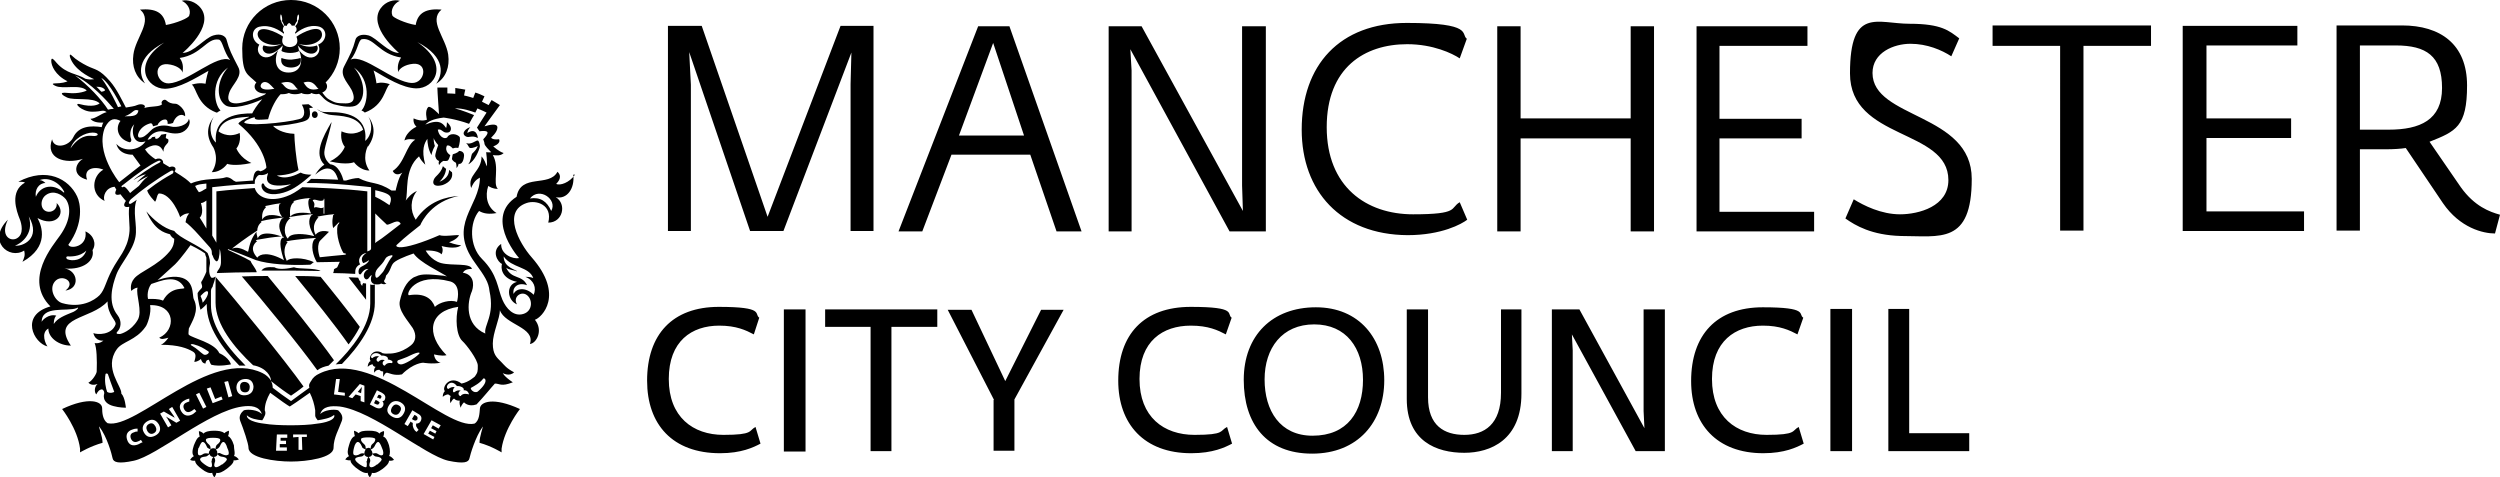 <?xml version="1.0" encoding="UTF-8"?>
<svg xmlns="http://www.w3.org/2000/svg" version="1.1" viewBox="0 0 599.6 114.5">
  <!-- Generator: Adobe Illustrator 28.7.0, SVG Export Plug-In . SVG Version: 1.2.0 Build 136)  -->
  <g>
    <g id="layer">
      <path d="M56.1,109.4h0c.4-.6,0-1.6,0-2.6-.4-1.3-.9-2-1.4-2.2.3-.7.2-1.3.2-1.3,0,0-.7.2-1.1.6-.5-.5-1.5-.6-2.5-.6s-2.1.2-2.5.7c-.4-.5-1.1-.6-1.1-.6,0,0,0,.7.2,1.3-.7.3-1,1.2-1.4,2.1-.4,1.2-.5,2.1,0,2.6-.6.3-.9.9-.9.9,0,0,.5.3,1.2.2,0,.7.8,1.4,1.6,2,1,.8,1.9,1.1,2.5.9h0c0,.4.5,1.1.5,1.1,0,0,.4-.5.5-1.1.7.2,1.6-.3,2.4-.9.4-.3,1.9-1.4,1.7-2.1.5.1,1.3-.2,1.3-.2,0,0-.5-.6-1-.8ZM47.7,107.4c.3-.8.6-1.4.9-1.4s.6.2,1,1.1c0,.3.5.5.9.7-.2.2-.4.5-.4.8v.2c-.5-.1-.9-.1-1.2,0-.8.5-1,.5-1.3.3-.2-.2-.2-.9,0-1.7ZM50.7,110.6c.2.9.2,1.2,0,1.4-.3.2-.9-.1-1.6-.6s-1.2-1-1.1-1.3.3-.5,1.3-.6c.3,0,.6-.3,1-.6,0,.1,0,.3.2.4.2.2.4.3.7.3-.3.3-.5.7-.4,1ZM51.1,107.5c-.2,0-.4.1-.6.2,0-.4,0-.7-.3-1-.7-.6-.9-1-.8-1.3s.8-.4,1.7-.4,1.6.1,1.7.4,0,.7-.8,1.3c-.2.2-.3.6-.3,1-.2-.2-.4-.2-.6-.2ZM53.2,111.4c-.7.5-1.3.8-1.6.6-.3-.2-.3-.5,0-1.4,0-.3,0-.6-.3-1,.2,0,.5-.1.7-.3,0-.1.2-.2.2-.4.2.4.5.5.8.6.9.1,1.3.3,1.4.6.1.2-.3.7-1.1,1.3ZM54.6,109.1c-.3.2-.8.1-1.6-.3-.3-.2-.5-.2-.9,0v-.2c0-.3,0-.5-.3-.7,0,0,0,0,0-.1.5-.2.7-.4.9-.7.4-.9.6-1.1.9-1.1s.7.6.9,1.4c.4.8.5,1.5.2,1.7ZM93.3,109.4c.3-.5.3-1.4,0-2.6-.3-.9-.7-1.9-1.4-2.1.3-.5.2-1.3.2-1.3,0,0-.8.1-1.1.6-.4-.5-1.2-.7-2.5-.7s-2,.1-2.5.6c-.4-.4-1.1-.6-1.1-.6,0,0,0,.6.2,1.3-.6.2-1.1,1-1.4,2.2-.3,1-.5,1.9,0,2.6h0c-.5.2-.9.8-.9.8,0,0,.7.3,1.3.2-.2.6,1.2,1.8,1.7,2.1.8.6,1.7,1.1,2.4.9,0,.6.5,1.1.5,1.1,0,0,.5-.7.5-1.1h0c.6.2,1.4-.1,2.5-.9.8-.6,1.6-1.3,1.6-2,.7.1,1.2-.2,1.2-.2,0,0-.4-.6-1-.9ZM84.9,107.4c.2-.9.6-1.4.9-1.4s.6.2,1,1.1c0,.3.4.5.9.7h0c-.2.3-.3.6-.3.8v.2c-.3-.1-.6-.1-.9,0-.8.5-1.3.5-1.6.3-.3-.2-.2-.9,0-1.7ZM87.9,110.6c.2.9,0,1.2,0,1.4-.3.2-.8-.1-1.6-.6-.7-.5-1.2-1-1.1-1.3,0-.3.5-.5,1.4-.6.3,0,.6-.2.8-.6,0,.1,0,.3.2.4.2.2.4.3.7.3-.2.4-.3.7-.3,1ZM87.7,107.6c0-.4,0-.7-.3-1-.7-.6-.9-1-.8-1.3,0-.3.8-.4,1.7-.4s1.6.1,1.7.4c0,.3,0,.7-.8,1.3-.2.2-.3.6-.3,1-.2-.1-.3-.2-.5-.2-.3.1-.5.1-.7.2ZM90.4,111.4c-.7.6-1.3.8-1.6.6-.3-.2-.3-.5,0-1.4,0-.3,0-.6-.4-1,.2,0,.5-.1.7-.3,0-.1.2-.2.2-.4.3.3.6.6.9.6.9.1,1.2.3,1.3.6.2.2-.3.7-1,1.3ZM91.8,109.1c-.3.2-.5.2-1.3-.3-.3-.2-.7-.1-1.2,0v-.2c0-.3-.2-.6-.4-.8.4-.1.7-.4.9-.7.4-.8.6-1.1.9-1.1s.6.6.9,1.4c.4.8.4,1.5.2,1.7Z"/>
      <g>
        <path d="M91.1,94.7h-.3c0-.1-.4.7-.4.7h.3c.4.3.6.3.7,0,.2-.3.1-.5-.3-.7Z"/>
        <polygon points="86.6 94.3 86.8 92.8 85.8 94 86.6 94.3"/>
        <path d="M95.6,97.2c-.7-.4-1.2-.1-1.6.5-.3.6-.4,1.2.3,1.6s1.3.1,1.6-.5c.4-.6.4-1.2-.3-1.6Z"/>
        <path d="M90.5,96.1l-.4-.2-.4.8.4.2c.4.2.7.2.8-.1.3-.2.1-.4-.4-.7Z"/>
        <path d="M137.9,41.9c-1.3,1.9-3.6,2.7-4.5,2.2,1.3-1.3,1-2.3.3-2.9-2,3.8-8.8.3-9.8,6-7.5,4.8-.3,13.7.6,14.7-1.4.3-4.4-.8-4.3-3.4-2.5,1.7-.8,4.4.2,4.8-.3.9-.2,3.5,3.6,4.3-2.8.7-2.3,4.5,0,5.4-1-1.6.7-3.1,2.1-2.4,1.7.9,1.8,4-.6,4.7-2.3.7-4.1-1.3-5-3.4-1.2-2.8-1.1-6-4.9-9.8-3.1-3.1-3-8.8-.7-11.5,1.2.7,2.5.8,4.2.5-2.3-1.4-2.8-4.1-2-6.5.4.2,1,.7,2.3.7-1.3-1.3.5-5.2-1.2-8.1,1,.1,1.9.2,2.6-.5-1.1-.3-2.5-1.6-2.5-1.6,0,0,1.9-.6,1.4-1.7-1.7.2-1.9-.4-1.9-.4,0,0,1.5-1.3,1.5-2.4s-1.8-.7-3.1-.3c.6-.8,2.2-3.1,3.7-5.1-.9-.6-1.4-.8-2-1.2l-.7,1.2-1.6-.8.6-1.3c-.6-.3-1.5-.7-2.2-.9l-.5,1.3s-1.2-.4-2.2-.6c0-.2.3-1.4.3-1.4-.8-.1-1.5-.3-2.4-.4v1.4c-.1,0-1.1-.1-1.9-.1v-1.4h-2.4c0,.9.4,6.4.4,6.4,0,0-2.1-2.2-2.6-1.7-.9.9-.3,3-.3,3,0,0-1.2.6-3.2-.3-.2,1.3.7,2,.7,2,0,0-2.4,1-2.9,3.3.8-.5,2.1-.3,2.6-.2-2.2,1.3-2.5,5.6-5.4,7.5.3.7,1.1,1.2,2.3.4-1,1.2-1.6,4.3-1.6,4.3h-1c-3.5-2.3-4.9-1.4-7.9-3-.9,0-2.1.3-3,.6h-.6c-.3-1.1-1.2-3.7-3.2-3.9-.5-.4-1.2-1.1-1.4-2.4-.2-1.2,1-4.2,1.7-7.5v-.2c-2.1,3.6-4.3,7.7-1.7,10.2-1.3.8-2.2,2.4-2.2,2.4,2.6-2.3,3.9-1.4,4.5-.8.5.5.8,1.4,1,2-.4,0-3.9-.2-6.5-.2-.4.4-.7.7-1.1,1,6.1-.1,15.5,1,15.5,1,0,0,0,14.4,0,14.7,0,.5-.9.7-.9.7v-14.4c-5.9-.7-12.4-.9-15.6-1-1.3,1-2.6,1.8-3.8,2.2-3.8,1.4-6.9.4-7.6-2h0c-2.6.2-5.9.4-9.2.8v12.3l-1-1.7v-11.6c4.4-.5,8.7-.8,10.2-.8,0-.5,0-.9.2-1.2.3-.6.7-1.1,1.3-.9.6,0,1.1-.1,1.7-.5,0,.4-2.1,4.1,5.5,2.7-3.8,2.1-5.8,1.2-6.4.2,0-.2-.2-.4-.3-.4-.4-.1-.6.8,0,1.6,1.3,1.6,4.5,1,6.7-.1s4.6-3.3,4.9-3.6c-.9,0-1.9-.1-2.6-.5-.8.4-3.6,1.9-5.7.7,3-.1,4.6-.9,5.2-1.3-.6-2.6-1-7.2-1-8.7-2.9-.1-4.6-1.3-5.1-1.9,1.8.1,5.8-.6,7.1-1s2.1-.8,1.6-3.3c.3,0,.6,0,.9-.1-.3-.2-.8-.6-1.1-.8-.4,0-1.2.1-1.6.1.3.5,1.1,2.2,0,3.2-.7.7-11.6,2.1-13.7,1.2-.6-.3,1.4-1.2,2.4-1.4-.2.9,1.6.6,3.2.5.7-2.8,2.1-5.1,3-6,.7,0,1.3,0,2-.3.6.4,2.3.4,3,0,.4.3,1.2.3,1.4.3.6,0,.8-.1,1-.3.7.4,1.5.3,1.8.2.8.5,1.2,1.7,3.5,2.5,2.2.6,4.5.9,5.6.2,2.4-1.7,1.8-6.2-.7-9,4.2,3.1,3.3,8.8,1.8,10.3.3.1.6.3.8.5h0c4.8-1.8,4.8-6,6-6.8-2-.7-3.2-.2-3.2-.2,0,0-.2-1.6-.7-3.1,3.1,1.8,6.9,4.2,10.2,4.3h0c4.4.1,8.2-5.7.3-11.1,7.1,3.7,6,8,4.5,10,2.4-1.5,3.3-4.1,2.9-7-.6-4.1-4.8-8.1-1.6-10.8-3.6-.3-5.7.7-6.2,3.7-2.5-.4-5.5-1.8-5.6-2.3-.5-1.3.4-2.9,1.8-3.5-1.3-.4-3.4.1-4.6,1.8-3.2,4.4,4.4,10.7,4.4,10.7h0c-2.6,0-5.3-3.6-7.3-4.2-1.9-.5-2.9.3-3.1.9-.7,2.6-1.3,3.7-2.8,6.6-1.2,2.4,1.5,4.3,2.1,6.2.4,1.1.6,2.6-1.7,2.6s-2.6-.2-3.9-.9c-.9-.5-1.3-1.2-1.7-1.7,1.3-.5,1.4-1.8.8-2.4,2.1-2.1,3.4-5,3.4-8.2,0-6.4-5.2-11.6-11.7-11.6s-11.7,5.2-11.7,11.6,1.3,6.1,3.4,8.2c-1.1,1.1,0,2.8,2.3,2.6,0,.1-.2.2-.3.3-1.8.9-5.4,2.1-6.8,2.1-2.3,0-2.1-1.4-1.7-2.6.7-2,3.4-3.9,2.1-6.2-1.5-2.9-2.1-4-2.8-6.6-.2-.6-1.2-1.5-3.1-.9-2.1.6-4.8,4.2-7.4,4.2h0s7.7-6.3,4.4-10.7c-1.2-1.6-3.3-2.2-4.6-1.8,1.4.6,2.3,2.2,1.8,3.5,0,.6-3.2,1.9-5.6,2.3-.5-3-2.5-4-6.2-3.7,3.2,2.7-1.1,6.7-1.6,10.8-.4,2.8.5,5.4,2.8,6.9-1.4-2-2.3-6.2,4.6-9.8-7.9,5.3-4.1,11.1.2,11.1,3.4-.1,7.2-2.5,10.4-4.3-.5,1.5-.7,3.1-.7,3.1,0,0-1.3-.4-3.3.2,1.2.8,1.2,4.9,5.9,6.7h.2c.2-.2.5-.3.8-.5-1.6-1.5-2.4-7.3,1.8-10.3-2.5,2.7-3.1,7.2-.7,9,1.6,1.2,6.2-.1,8.9-1.4-1.3,1.4-2.1,2.8-2.4,3.4-2.8,0-9.4.3-8.7,7-1.5-1.3-1.8-4.4-.4-6.3-1.4,1.7-2.4,4.3-.2,7.5h0s1.6,2.9-.4,5.9c2.4,0,3.7-2,3.7-2,0,0,1.6.7,5.8-.2-2.8-1.3-3.6-3.5-3.6-3.5,0,0,1.2-1.2.8-3.7-3,1.4-5.1-.4-5.1-.4,1-3.5,5.7-3.3,7.3-3.5,0,0,0,.1,0,.1-1.2.4-2.6,1.3-2.5,1.6,6.3,5.2,6.7,10.2,6.7,10.5,0,0-.3.6-1.5.9-.4-.4-1.2-.2-1.5.9,0,.2-.2.7-.2,1.3-1.3.1-2.7.2-4.1.3l-.6-.3s-.8-.8-1.7-.8c-2.1.7-5.2.1-8.5,1.5-1.7-1.7-3.6-2.5-3.9-2.9.7-1-.5-1.4-1.2-1-.3-.2-1.4-.8-1.6-1,.2-.4-.4-1.5-1.8-.9-2-1.3-2.5-2.4-2.5-2.4,0,0,3.2-2.5,4.4.6,0-1.7,1.3-1.8,1.2-2.7,0-.3,0-.3-.5-.5-.3-.1,0-.5,0-1.1-.5.1-.6.1-1.2.2-1,1.6-1.8.9-1.4.5q-.4,0-.8.1c-.2.4-.7.6-1.1.6.9-1.7,2.5-2.1,3.5-2,1.2.1,2.5.8,4.3.4,1.6-.4,2.8-2.2,2.1-3.4-.2,1.5-2.8,2.3-4.5,1.8-1.8-.5-3.7,0-4.6,1-1.3,1.3-1.8,1.7-2.7,1.7s-.3-2.6,2.5-3.4c.6-.2.7.7.7.7,0,0,.8-.2,1.1-.3.2-.6.9-1.2,1.5-1.3,1.1-.3.9,1,.9,1,0,0,.5.1,1.3-.2.5-1.5,1.8-2.5,2.9-1.6.2-1.6-1.7-3-2.2-3-2.3,0-2.1-1.3-3-.9-.4.2-.6.7-.3,1-.7.7-2.5.4-4.3.9.6-.6-.5-1.2-1.7-.7-.6.3-1.6.4-2.7.6-.8-1.5-2.2-4.5-3.8-6.3-2.6-3-3.5-2.7-5.5-3.7-1.2-.6-2.7-1.5-3.6-2.4-.8-.8-.5.3-.5.3.9,2.9,4.4,4.7,5.8,5.3-1,.1-1.2.1-2.1-.1-2.1-1.3-4.5-1.1-6.9-3.8-.6-.7-1.3-1.6-1.3-.5s.9,3.4,3.9,4.9c-.3.2-1.5.5-2.9.5s0,.6,0,.6c1.8.9,5.9-.5,7.5,1.1,0,.1-1.9.9-4.5.6-2.6-.3-1.1.7-.2,1.1,1.8.8,6.2-.2,7.8,1.4-.3.3-1.7,1-4.7.2-1.8-.5.4,1.8,2.9,1.8s2.5-.6,3.5.1c-1.3.3-2.7,1.6-3.9,1.6.5.7,1.7,1,3.1.9-.2.3-.3.7-.4,1.1-2.5-.4-5.5-.3-6.8,2.4-1.1,2.3-4.7,2.9-5.1.5-1.7,4.6,3.1,6.1,7.4,4.7-2.1,1.3-2.5,4.1,1,5-1-2.7,1.8-3.3,3.9-2.4-2.7,1.5-3.2,5.9.3,7.5-.5-1,.2-3.2,2.4-3.4.2.4.4.6.4.7-.9,1.8,1,1.1,1,1.1,0,0,.9,1.2,1.3,1.6-1,1.4,0,1.6.8,1.4-.3,2.3.3,4.7,0,6.5-.5,3.8-2.6,5.7-4.1,8.6-1.6,3-1.7,4.7-3,6.1-1.3,1.3-4.5,3.2-9,1.9-1.7-.5-3.2-3.3-1.8-5.1,1.6-2.1,5.4,0,2.6,2.1,3.6-.5,3-4.8-.2-5.3,4.4.4,7.3-1.8,6.7-4.4,1-1.5.3-3.6-1.7-4.5.6,3.8-3.8,4.3-4.1,3.2,3.8-5.2,2.9-10,2.1-11.6-2-4.2-7.3-7.1-14.1-3.5.7,0,1.3,0,1.6.2-3.7,2.1-2.1,6.7-1.2,8.9.3.8,1.1,3.5-.8,4.5-1.5.8-4-.6-2.1-4.5-5.1,5.1.3,9.7,3.9,7.4.3,1.2,0,1.7-.4,2.7,6.4-3.6,4.7-8.5,3.6-10.5,4.3,2.4,7.1-1.1,4.6-3.6.2,1.2-.8,2.2-2,2.1-2-.2-2.1-2.9-.6-4,1.9-1.4,4,0,4.8,1,1.2,1.7,1.3,4.9-1.4,8.7-1.6,2.3-8.8,10.5-2.3,17-7.4,2.1-4,8.8-.7,9.6-.4-.5-1.7-3.2.2-4.3,0,2.2,2.5,4.1,5.4,4.1-4.8-7.1,4.8-6.1,8.8-10.6,0,3.4,2.3,4.6,1.9,5.6-1,2.5-4.3,2.4-5.3,2,.5,2.1,2.4,1.8,2.4,1.8,0,0-.8.8-2.1.6.5,1.1.6,4,.5,6.8,0,.5-1,2.2-2,2.7.6.6,1.4.6,2.2.3-.8.7-.8,2-.3,2.5.3-.6.7-1.2,1.4-1.2.6.3.5,1,.5,1,0,0-.8,2.2,2.2,3,1.4.4,3,.4,3,.4,0,0-.2-2.5-1.1-3.4.2-1.7-4.3-6.1-1.1-10.6,1.3-1.9,4.6-2.1,6.9-5.4.4-.4,1.5-3.4,1.1-5.2,6.1-.2,6.3,6,2.2,7.8.5.5,1.1.3,2.2,0-.6.9-1.3,1.5-1.8,1.7,4.3,0,6.4.9,7.6,1.6.9.5.8,1.2.4,2.5.9,0,1.6-.7,1.6-.7,0,0,.2,1.1,1.1,1.1,0-.5.3-.9.8-.9.3.6.3.9.6,1.2,2,.5,4.7-.1,4.7-.1,0,0-.4-1.6-2.8-2.7-1.1-2.5-6.5-3.6-7.3-4.4-.2-.2,0-1,0-1.5.7-1.6,2.6-4.2,1.2-7-.5-1,.4-5.1-4.2-5.4-2.2-.1-4.5.8-4.5.8,0,0,2.7-2.4,4.2-3.8,1.5-1.5,3.7-4.6,3.7-4.6,0,0,2.3,1.1,3.5,2,0,.3.2.7.3,1v3.3c0,.2-.2.5-.3.8-.3.6-.6,1.3-.9,1.7-.2.3.5,1.1,0,1.6-.3.3-.6.6-.9,1.1,0,1.8.7,4,.7,4,0,0,.8-.6,1.5-1.4v.4c0,5.1,3.7,10.2,7.8,14.4h1.5c-5.4-5.4-8.3-10.1-8.3-14.6v-3.3c0-.4.2-.8.4-1,0-.2.3-1,.4-1.3.2-.6.2-1,.3-1.2-.3.3-.9.5-1.1.2-.5-.7-.5-2.1-.3-2.9.2-.7,0-1.8-.5-2.9-2.1-1.9-6.8-3.6-8-5.3-2.6-.6-5.1-2.8-6.7-4.7,2,4.5,4.2,5.1,5.7,5.5,0,.1.3.7,1,1.1,0,.9-.2,1.9-1.1,3-2.9,3.5-7.1,4.8-8.5,6.5-1.2,1.4-.7,3-.7,3,0,0,.6-.7,1.5-.8-.5,1.7,1.3,5.7,0,7.8-1.6,2.7-4.1,3.3-4.1,3.3,0,0-1.5.2-.7-.6.8-.8,1.1-2.5,0-3.9-2.4-3-1.3-7-.3-9.7s4-5.7,4.6-9.1c.5-2.8-.8-6.1.3-8.9-.3.3-1,.7-1.3.9-.2.2-.6.1-.6-.1,0-.2.2-.6.5-.9,2.4-2.1,6.1-4.8,9.4-6.7.5-.3.7-.2.8,0,0,.1,0,.5-.3.6-3.6,2-5.2,3.4-6,4,.4,1.2,1.4,2.1,1.9,2.7.5-.7.3-1.4.9-2,3.1,0,5.1,5.5,5.1,5.7.2-.2,1.1-1,2.2-.9-.3.3-.7.8-.9,2.1.4.2,1.9,1.6,3.3,3.2.7.8,1.6,1.8,2.5,2.8.2.2.5.7.5,1.1,0,.5,0,.6.2.9.3,1,.8,1.4,1,1.4.4-.1.7-1.2.7-3,.2.6.3,1.6.3,2.4s0,.5,0,.9c0,.5-.2,1.1-.4,1.4-.2.4-.4.4-.6,1.1h0c2.6-.1,6.2-.2,9.6-.2-.4-1.2-1.1-1.7-1.5-2.7-1.3-.8-4.9-2.4-5.3-2.6-.2-.1-.2-.4,0-.2,1.1.4,4.9,1.9,6.6,2.6,3.1,1,8,1.3,13,1.1.2,0,.7-.6.9-.6h0c-2.7-1.3-6-1.1-6.5-.3-1-2.1-.5-3.7.2-4.5-.7-.1,0-.3.2-.3.3-.1,3.1-.5,6.2-.7.5,0,.4.2,0,.3-1,1.4-.3,4,.6,5.5,1.6,0,4.3-.1,5.5-.1-.2.5-.5,1-.6,1.3,0,.1-.6.3-.8.5,0,.1,0,.5-.2.9,1.5,0,3.8.1,5.3.2,0-.5,0-1,.2-1.4.3-.5.6-.7,1-.9-.7-.9,0-2.6,1.5-2.7,0,0-1.8.9-.8,2.4.2,0,.9-.3,1.4-.7,0,.4-.7,1-1.3,1.3s-1.1.5-1.2,1.3c0,.4,0,.9.5.8,0,0,.2-.2.3-.4.3-.4.7-.9,1.6-.9-1.9,1.1-1,2.7-.4,2.5.6-.1.6-.9,1.2-1-.2.3-.9,2.5,1.7,2.2.2,0,.4-.1.5-.2h0s.8.4,1.3,0c-.3,0-.5-.3-.6-.6.2-.3.4-.7.5-1.3,1-1,1.1-2.1,1.6-2.8.5-.8,2.7-1.7,5-2.5,1.5,2.2,6.4,4.4,8,5.5-.3-.1-.7-.1-1-.2h-.2c-3-.3-4.8-.5-6.2.2h0c-.3.1-.5.2-.7.3-1.7,1.1-2.6,3-3.2,5.6-.5,2.2,2,4.8,3.1,6.5,1,1.7.7,3.2-.4,4.1-2.7,2.2-5.3,2-5.3,2,0,0-1,.1-1.6-.1-.3-.3-.9-.4-1.1-.4-1.7-.1-2.2,1.8-1.7,2.3-.5.2-.7.9-.7,1.4.7-.7,1.2-.6,1.2-.6,0,0,0,.5.7.6-.5.5-.4,1.1-.3,1.4.3-.6.7-.7,1.2-.7.2.2.4.4.9.4,0,.2,0,.8,0,1.3.3-.5.5-1,.9-1s1.7.8,3.6.4c2.8-2.8,5.1-2.8,5.1-2.8,0,0,2.2.4,4.2,0-1.5-.3-1.6-2-1.6-2,0,0,1.8.5,3,.2-5.1-5.1-4.2-10.6,2.8-11.6-.7,2.7-.5,6.8,1,8.2,1,.9,3.7,4.5,3.7,5.9s0,1.6-.7,2.6c0,0-1.5,1.4-3.2,1.7-2.9-2.2-4.8,1-4,1.8-.1.2-.5.4-.5,1.4.6-.6,1.3-.6,1.3-.6l.6.4s-.3.5-.1,1.7c.4-.5.5-.9.9-1.1.5.5.9.5,1.4.5-.2.5,0,1.2.2,1.7.2-.8.8-1.3.8-1.3,0,0,1,1.2,3,.5,1.9-2,3.3-3.8,4.4-5,1.2,0,1.5.8,4.3-.3-2.1-1.4-2.4-2.2-2.4-2.2,0,0,1.6.9,2.7-.2-1.9-1-2.3-1.7-3-2.4-1.2-1.2-2.1-1.9-2.1-4.5s1.7-6,1.7-8c1.2,3.5,8.6,4.1,7.2,8.1,1.5-.1,3.3-3.2,1.2-5.8,1.6-.5,7.2-5.9-.8-15-3-3.4-7.1-11-1.2-13,2.3-.8,6.3.4,5.2,4.7,3.5,0,4.5-4.5,1.8-6.1,2.7.6,4.6-2.1,4.2-5.4ZM84.1,14.3c1.7-2,1.8-4.7,2.7-4.9,2.9-.5,4.1,3.6,9.4,4.4-1,1.5-.8,2.8-.7,3.5.2-.8,1.5-1.8,3.6-2,3.7-.3,2.8,4.7-.3,4.6-4.4-.1-11.7-7.1-14.7-5.6ZM67.4,19.9c3.2-.9,3.2,1.1,4.1,1.5-3.2.6-3.2-1.1-4.1-1.5ZM72.8,19.8c2.5-.8,3,1.2,3.6,1.5-2.6.7-3.1-.9-3.6-1.5ZM62.3,6.4c2.5-.6,4.8.9,5.8,1.7v-.4c-.4-.3-.3-1,0-1.4-.2-.3-.6-.8-.7-1.4-.3-.2-.2-1.7,0-1.4.2.1.4,1.3.2,1.5.3.4.5.9.6,1.2.2-.1.4,0,.6,0,0-.4.5-.7.6-.7h0c0,.1.5.3.6.7.2-.1.4-.1.6,0,.2-.3.3-.8.7-1.2-.2-.2,0-1.3.2-1.5.3-.2.3,1.2,0,1.4,0,.6-.4,1.1-.7,1.4.4.3.5,1.1,0,1.4v.4c1-.8,3.2-2.4,5.8-1.7,2.1.7,1.8,3.5-.3,4.3,1.3,2.2-1.9,5-4.6,1.3,1.2,2.8.4,5.4-2.5,5.4s-3.7-2.6-2.5-5.4c-2.8,3.6-5.9.9-4.5-1.3-1.9-.9-2.2-3.7,0-4.3ZM62.5,20.7c0-.7.7-1.3,1.6-.9.7.3,1.4,1.3,1.7,1.5-1.6.3-3.1.3-3.3-.6ZM40.5,20c-3.1.1-4-4.9-.3-4.6,2.1.2,3.4,1.2,3.6,2,0-.7.4-2-.7-3.5,5.3-.8,6.5-4.9,9.4-4.4.9.2,1.1,2.9,2.7,4.9-3-1.6-10.3,5.4-14.7,5.6ZM22.2,32.6c-2.3-.3-4,1.1-5.3,3,.8-2.4,3.5-3.8,5.3-3.8s1.5,1,0,.8ZM3.6,58.9c1.1-.3,4.7-2.6,3.3-7,3.1,5.4-1.6,7.3-3.3,7ZM15.2,46.1c-2.6-2.3-5.6-1.4-6.6,1.1-.3-1.7.7-3.3,2.3-3.3-.3-.3-.8-.7-1.4-.7,2-.8,4.7.4,5.9,2.8,0,.2,0,.3-.2.1ZM16.2,61.5c.5,0,2.9.2,4.5-1.4-.9,2.6-3.5,2.5-4.5,2.1-.4-.2-.4-.7,0-.7ZM17.6,74.8c-2.2.9-3.8,1.5-4.7,2.9,0-.3,0-1.4.6-2-1.8-.5-3.4,1.1-3.5,1.5,0-4,6-2.4,8.4-3.3.6-.4.4.3-.8.9ZM27,92.9l.4,1.1s-.9.5-1.7,0c-.3-.8-.7-2.6-.4-4.2,0-.3.5-.3.6,0,.5,1.4.8,2.4,1.1,3.1ZM46.5,82.6c1.5.4,2.3.9,3.5,1.7.4.3-.6,1.1-1.2.7-.9-.6-1.4-1.3-2.8-2.1-.5-.2-.2-.5.5-.3ZM49.8,69.9c.4.4-.4,1.9-1.2,2.7,0-.5-.5-1.6-.5-1.6,0,0,1.3-1.5,1.7-1.1ZM36.3,68.1c2-.6,6.1-2.6,7.9.9.3.6-3.1-.6-5.1,3.1-1.2-.5-2.6-.4-3.6-.4-.3-1.4.2-2.9.8-3.6ZM33.2,26.5c-.2,1.3-1.2,1.4-3.3,1.4,2.1-.7,2.1-1.9,3.3-1.4ZM29.1,25.5l-.8.2s-1.9-4.2-4-7c1.9.9,4.8,6.8,4.8,6.8ZM25.2,21.6c0,.2-.6.4-.9.4-.3-.3-.9-1-1.2-1.2,1.2,0,1.8.3,2.1.8ZM18,18.1c3.8,1.8,7.6,6,9.3,8-.4,0-1,.1-1.4.2-1.5-2.4-4.8-5.9-7.9-8.2ZM25.2,30.5c1.2-2.2,2.3-2.2,3.7-1.5-1.3,1.6-.7,4.3,2.1,5.1.2.1.7-.2.4-.9-.2-.5-.4-2.2.8-3.4-.8,1.7-.3,5.1,2.7,4.1-1.4,2.2-5.2,2.7-7,.6.7,2.8,3.9,2.6,3.9,2.6l1.9,2.6-5.1,4s-5.9-7.2-3.4-13.2ZM38.1,39.1c-1.7.8-5.6,3.5-6.1,4.1.6-.3,1.3-1,3-1.4-.9.7-1.7,1.4-2.2,2,1-.7,2.3-1.4,2.7-1.5-1.1.8-1.7,1.7-2.2,2.3-1.2.9-2.1,1.7-2.1,1.7,0,0-1.2-1.8-1.6-1.5-.3.3-.7-.1-.3-.3,4-3.2,6.9-5.1,8.4-5.8.7-.4,1.2,0,.4.4ZM47.9,52.2s1.1-.8.3-3.5c.4,0,.9-.3,1.3-.6v6.7c-.8-1.4-1.6-2.6-1.6-2.6ZM49.5,44v1.2c-1,.5-1,.7-1.8.9-.6-.8-.9-1.5-.9-1.5.8-.4,1.1-.4,2.9-.6h-.2ZM63.7,49.4c1-.2,2.3-.5,3.3-.6.4-.1.4.1,0,.2-.3,1.1,0,2.2.6,2.9,0,.1,0,.1,0,.1-3.6-1.1-4.5.2-4.7.7,0,.1,0,0,0,0,0-.4-.3-1.9.9-3-.3-.1-.2-.2,0-.3ZM68.1,62.4c-3.7-2.1-5.8-1.5-6.4-.6-.9-1-1.8-2.5,0-4-.5,0-.4-.2,0-.3,2.3-.4,3.4-.6,5.8-.8-4.7-1.6-5.5,0-5.7.5,0,.1,0,0,0,0,0-.3-.3-.9-.3-1.6-1.2,1.5-1.6,2.9-2,4.8,0,.1,0,.1,0,0-1.6-.9-2.8-1.2-3.7-.8,0,0-.2-.1,0-.1.6-.5,3.1-2.4,5.9-4.2,0-.7.3-1.5,1.1-2.1-.4,0-.2-.2,0-.2,1.5-.4,3.5-.6,4.9-.8h.3c0,.1,0,.1-.4.2-.9,1.4-.8,2.3.2,4.4h.2c.2,0,.2.2-.2.2-1.1.6-.3,3.6.3,5.4.1,0,0,.1,0,0ZM77.6,47.9c0-.3.2-.4.2,0v3.1c0,.3,0,.4-.2.2,0-.3,0-1.3,0-1.5-.6.6-1.5-.3-2.3.1,0-.4.4-.9-.3-1.7.3-.7,1.9.6,2.7-.2ZM70.5,48.2c.8-.3,2.2-.6,3.8-.7h.2s0,.1-.3.1c-.6.8,0,2.8.4,3.6h0c-2.9-.5-4.6.1-5,.8,0,.1,0,0,0,0,0-.5-.4-2.7,1-3.6-.4,0-.3-.1,0-.2ZM75.2,56.6c-2.2-.6-5.5-.8-6.1.5,0,.2,0,.1-.2,0-1.1-1.5-.6-3.9.8-4.8,0,0-.4,0-.4-.1s.3-.1.5-.2c2-.4,4.8-.6,4.9-.6.4,0,.5.1,0,.2-.3.4-1.3,1.8.6,4.9,0,.2,0,.1,0,.1ZM82.7,61.1c-.3,0-6,.6-6,.6,0,0-.9-2.4,0-3.9.2-.2,1.2-1.2,2.2-2.2-2.3-.7-3.2.7-3.2.7,0,0-1.3-2.1.7-4.2-.4,0-.3-.1,0-.2.5-.1,2.1-.4,3.5-.5.3,0,.4.1,0,.2,0,.3-.4,1.4,0,3.1.4-.4.8-.8,1.2-1.2,0-.1.3-.2.3-.1,0,.1-.2.3-.4.6-.6,2.3.8,5.9,1.4,6.7.7.1.8.3.3.4ZM94,87.1s-1.2-.3-1.7.6c-.6,0-.8-1,0-1.3-.5-.2-1-.2-1.6.4-.8-.4-.2-1.1.2-1.3-.5-.2-1.2,0-1.6.4-1-.2.6-2.2,2.2-.6.5-.1,1.8.2,1.5.9,1.7.3,1,.9,1,.9ZM89.9,45.6c1,.2,3,.7,3.5,1.3.8.7,0,2.3,0,2.3,0,0-2-1.4-3.4-2v-1.6h0ZM89.9,51.1c.8.8,1.6,1.6,2.9,2.8.9,0,2.7-1.6,3.3-.2-2.4,1.8-4,3.2-5.9,4.4,0,0,0,.1-.2.2v-7.2h0ZM94.1,61.5c-1.2,1.4-1.8,3.3-2.4,3.9-.6.6-1.6,2.1-1.7.5,0-1.6,1.4-1.9,2.4-3.8.3-.6,1-.8,1.6-.9.1,0,.2.2.1.3ZM100.5,84.9c-1.1,1.1-3.5,2.5-4.3,2.5s-1.2-.7-.7-1c.2-.1,1.9-.6,3-1.2,1.9-.9,2.4-.7,2-.3ZM109.6,72.4c-1.6-.6-4.2.1-5.3,1.2-.7-1.9-2.4-3.4-6.2-2.8-.9,0,1.2-5.6,9.9-3.3,2.4.7,1.9,3.8,1.6,4.9ZM110.5,95c-.6,0-.8-1,0-1.3-.4-.1-.8-.2-1.6.4-.5,0-.2-1.1.2-1.2-.5-.2-1,0-1.6.4-1-.4.6-2.7,2.1-.7.5-.1,1.9.3,1.6,1,1.1-.1,1.3,1,1.3,1,0,0-1.5-.5-2,.4ZM114.6,93.9c-.9.6-2-.7-1.6-.9.7-.4,2.1-1.1,2.9-2.2.3-.3,1.6.6-1.3,3.1ZM116.4,80c-4.9-2.1-4.4-7.5-3.2-10.2.6-1.8.3-4-2.2-4.4.4-.5.7-.9,2.2-.9-.4-1.5-4.7-.7-7.4-1.4-2.5-.7-3.7-3-3.7-3,0,0,2.8-.2,3.8.9.6-1.1,0-2,0-2,0,0,3.4,1,4.7-.2-1.2,0-2.9-.7-2.9-.7,0,0,1.9-.6,2.4-1.7-.9-.1-3.6.4-4.7,0-4.1,1.8-7.9,3-9.6,2.9-1-.1-.8-.5-.5-.7,2-1.9,3.9-3.3,5.5-4.6.4-1,2.8-5.7,9.2-7-2.8.2-7.2,1.1-10.3,5.7-1.4-2.2-1.3-4.9.3-6.9-1.4.6-2.2,1.7-2.7,2.3.7-1.8-.5-7.4,3.2-10.6.3.7.8,1.3,1.5,2-1-3.6-.2-5.2.5-6.2,0,.9.2,2.6,1,3.9.1-1,.8-2.2.8-2.2,0,0-.3-.7-.3-1.9.2.7,1.1,1.7,1.1,1.7,0,0-.8,2.1-.7,2.7.2.8.6,1,.9,1.1-.2.4,0,1,0,1,0,0,.4-.7,1-1,.4,0,1,.1,1.2-.2.2-.2.5-1.2.5-1.2,0,0-1.5-.8-.8-2.3.5-.1.8.1,1.4.7.7-.3,1.3-.1,1.3-.1,0,0,.5-1.2.4-2.5-.1-.5-1.8-1.4-2.9-.3-.2.8-2,.6-2.4-1.6.9-.3,1.1.7,2.1.7h0c.3,0,.8,0,1-.6s-.2-1.3-.9-1.9c0,.6-.1,1.1-.2,1.4-.5-.6-1.2-2.3-4.5-1-.2.1-.4.1-.5.2.6-.7,1.8-1.4,4.4-1.7,0,0,2.8.3,6.1,1.5.4-.8,1.2-2.1,1.2-2.1,0,0-2.9-1.2-4.6-1.6,1.9-.1,4,.7,4.9,1,.1-.2.2-.4.5-1,.8.3,2.2,1,2.2,1l-2.3,3.6c.2.3.4.6.6.9.5-.1,1.7-.2,1.9.2s-.6,1.3-1,1.7c.1.4.3.7.3,1.1.1.5,1,1.4,1.6,2-.5.1-.8,0-1.2,0,.1.7.2,1.9.2,2.4s0,.7-.1,1c-.2-.7-.5-1.6-1.2-2.4,0,3.7-3.5,4.4-2.5,7.6.7-1.7,1.4-2.1,2.1-2.5,0,7-7.9,11.2-1.2,20.4,2.4,3.3,3.3,4.7,3.5,6.8,1.3,5.9-1.4,8.2-1,10.2ZM127.9,66.7c-.4-.2-1-.3-1.9-.3,2.1.8,2.7,2.7,2,4.3-2-2-4.3-1.5-4.8-.2-.4-1.2.7-3,3.2-2.1-1.2-2.6-3.7-1.3-5-4.2.7.6,1.8.5,2.6.9,0-.4-3.2-.8-3.2-3.6,1.9,2.8,6.1,2.4,7.1,5.2ZM132.2,50.6c-1-2.3-2.6-3.4-5.1-3,2.3-2.9,6.7.3,5.1,3Z"/>
        <path d="M88.3,35.1c2.1-3,1.3-5.5,0-7.2,1.2,1.9.9,4.5-.7,5.9.7-6.3-5.2-6.9-8.2-6.9s-2.1-.2-3.4-.7c1.1.8,2.4,1.3,3.7,1.4,1.6.2,6.3.1,7.4,3.5,0,0-2.1,1.8-5.2.4-.4,2.4.8,3.7.8,3.7,0,0-.7,2.2-3.6,3.5,4.2,1,5.8.2,5.8.2,0,0,1.4,2,3.7,2-2-2.8-.4-5.8-.4-5.8h0Z"/>
        <ellipse cx="75.5" cy="27.5" rx=".7" ry=".8"/>
        <path d="M114.5,33.7c-.4,0-1.6,1.1-2.7.6.6.6.5.9.9,1.2.8.1,1.9-.5,1.9-.5-.4.9-.5,1-1.4,1.9-.3.7-.2,1.6-.9,2.5,1.5-.6,2.7-3.5,2.8-4.3,0-.3-.2-1.5-.6-1.4Z"/>
        <path d="M35.7,101.7c-.7.4-.7,1-.4,1.6.3.6.9,1,1.6.6s.7-1,.4-1.6c-.4-.7-.9-1-1.6-.6Z"/>
        <path d="M58.6,91.6c-.8,0-1.1.6-1,1.3,0,.7.4,1.2,1.2,1.2s1.1-.6,1.1-1.3c0-.7-.5-1.2-1.3-1.2Z"/>
        <path d="M107.7,40.8c0,.7-.3,2-2.3,2.8,1.3-1.3,1.5-2.4,1.6-3.1-.5-.3-.7-.7-.8-.6-.3,1.1-.9,1.7-1.7,2.5-.8.8-1.2,2.7,1.6,2,.9-.3,2.7-1.2,2.3-3.1-.5-.3-.5-.5-.7-.5Z"/>
        <path d="M110.1,36.2c-.3.5-1.5.8-1.5.8,0,0-.2.8-.2,1.1s.6.8.9.9c.2.2.2,1.3.2,1.3,0,0,.4-.4.5-1,1.2.2,1.3-1.9,1.3-2.1,0-.4-.3-1-1.2-1Z"/>
        <path d="M114.6,33.1c0-.4-.4-2.6-2.5-1.2,0-.3.2-.9.7-1.4-1.1.3-2.3,1.5-1.1,2.2.8.5,1.4-.4,2.9.4Z"/>
        <path d="M99.8,99.7l-.4-.2-.6,1,.3.2c.5.3.8.2,1-.1.1-.4.1-.6-.3-.9Z"/>
        <path d="M69.9,14.3h-.4c-.4,0-1.3-.1-2-.4-.5,2.4,2.3,2.3,2.3,2.3,0,0,2.8.1,2.3-2.3-.9.3-1.8.3-2.2.4Z"/>
        <path d="M76.1,88.8h0c.8-.6,1.7-.9,2.7-1.1.4-.4,1-1,1.3-1.3-3.9-5.5-11.1-14.4-15.9-20.2-2,0-4.1,0-6.2.1,4.8,5.5,14.1,16.9,18.1,22.5Z"/>
        <path d="M65.8,64.1c-1.6-.1-2.5,0-3.1.8h7.8c1.8,0,4,.1,6.4.1-1.2-.8-5.3-.4-6.4-.9-1.3.3-3.6.7-4.7,0Z"/>
        <path d="M67.6,10.5c-1.8.9-3.3.7-4.4.4-.9,1.3,1.3,3.7,4.6,0,0,.3-.2.9-.3,1.3.3.3,1.3.5,2.1.5h0c.8,0,1.9-.2,2.1-.5,0-.4-.2-1-.3-1.3,3.3,3.7,5.5,1.3,4.6,0-1.1.4-2.6.5-4.4-.4,2.6.9,6-.5,5.6-2.5-.4-2.3-4.6-.3-6.1.8.9,2.3-1.3,2.5-1.6,2.5h0c-.3,0-2.5-.2-1.6-2.5-1.5-1.1-5.7-3-6.1-.8-.2,2,3.2,3.4,5.8,2.5Z"/>
        <path d="M70.8,66.2c4.5,5.5,9.5,11.7,12.8,16.4,1.1-1.4,2-2.8,2.7-4.2-2.9-4-7.1-9.2-9.4-12-2.2-.2-4.4-.2-6.1-.2Z"/>
        <path d="M115.1,98c-.1,1-.1,2.9-1.3,3.6-6.9,1.6-24.7-18.2-37.2-12-.9.4-1.6,1-2,1.8h0c-.4.6-.6.9-.4,1.6-1.1.8-2.8,2-4.4,3.2-1.5-1-3.1-2.2-4.4-3.2,0-.3,0-.9-.4-1.6h0c2,1.6,3.7,2.8,4.8,3.5.7-.5,1.8-1.2,3-2.2-4.4-6.2-16.3-20.8-21.1-26.3v6.2c0,5.2,4.4,10.7,9,15,3.3.6,4.3,2.8,4.3,3.7h0c-.5-.8-1.2-1.4-2-1.8-12.5-6.2-30.3,13.6-37.2,12-1.2-.8-1.3-2.6-1.3-3.6,0-1.7-3.3-2.8-9.6.2,0,0,3.7,4.7,4.3,9.5v.9c0,0,2.5-1.5,5.4-2.3,0-1.5-1-3.9-.8-3.9,1.9,2.5,3,6.6,3.2,7.6s1.4,1.4,5.1.6c5.6-1.2,18-11.9,26-13,2.1-.3,4.1-.1,4.7,1.8-1-1-3.2-1.2-4.3-.9-.6.5-1.3,1.3-.9,2.5h0c.8,2,2,5.5,2,6.5,0,2.4,6.3,3.3,10.2,3.3s10.2-.9,10.2-3.3,1.3-4.5,2-6.5h0c.4-1.2-.4-2-.9-2.5-1-.3-3.3-.1-4.3.9.6-1.9,2.6-2,4.7-1.8,8,1.1,20.4,11.7,26,13,3.8.8,4.9.4,5.1-.6.2-.9,1.4-5.1,3.2-7.6.1,0-.8,2.4-.8,3.9,2.9.8,5.3,2.3,5.3,2.3v-.9c.7-4.8,4.4-9.5,4.4-9.5-6.3-2.9-9.5-1.8-9.6-.1ZM33.1,106.6c-1.3.5-2.2.1-2.6-1.1s0-2.1,1.3-2.5c.5-.2.9-.2,1.2-.2v.7c-.4,0-.5,0-.9.2-.7.2-1,.7-.7,1.5.3.7.9,1,1.6.7.3-.1.5-.2.8-.4l.4.6c-.3,0-.6.3-1.1.5ZM37.2,104.5c-1.2.6-2.1.3-2.7-.8-.6-1-.2-2.1.9-2.7,1.2-.7,2.1-.2,2.7.8.6,1.1.3,2.1-.9,2.7ZM42.3,101.4l-2.5-1.5.3.4,1,1.7-.8.5-1.9-3.3.9-.5,2.6,1.5-.2-.4-1.2-1.7.8-.5,1.9,3.3-.9.5ZM46.3,99.3c-1.2.7-2.2.4-2.8-.6-.7-1.1-.4-2.1.8-2.7.5-.3.8-.3,1.1-.4v.7c-.3.1-.4.1-.8.3-.6.3-.8.9-.4,1.6s1,.8,1.7.4c.3-.2.5-.3.7-.5l.5.5c-.2.2-.4.4-.8.7ZM48.7,98l-1.7-3.4.8-.4,1.7,3.4-.8.4ZM51,96.7l-1.4-3.5.9-.3,1.1,2.8,1.5-.6.3.7-2.4.9ZM54.8,95.3l-1-3.7.9-.2,1,3.6-.9.3ZM58.8,94.8c-1.3.1-2-.6-2.1-1.8,0-1.2.7-2,2-2.1,1.4-.1,2,.7,2.1,1.8,0,1.2-.7,2-2,2.1ZM68.6,105.8v.7h-1.5c0-.1,0,.8,0,.8h1.7v.8h-2.6c0-.1.2-3.9.2-3.9h2.5v.8h-1.6c0-.1,0,.7,0,.7h1.3ZM72.5,107.9h-.9v-3.1c0,0-1.3.1-1.3.1v-.7h3.3c0-.1,0,.6,0,.6h-1.2c0,.1.1,3.1.1,3.1ZM80.2,99.6c.2,1.6-4.1,2-4.1,2-1.7.3-4.2.4-6.4.4s-4.7-.1-6.4-.4c0,0-4.2-.4-4.1-2,.8.8,2.5,1.1,3.7,1.2.2-.3.4-.6.6-1.1.2-.4.2-.9,0-1.3,0-1.4.5-2.8,1.3-4.2,2.4,1.8,4.3,3.1,4.7,3.3.5-.3,2.3-1.5,4.8-3.3.7,1.4,1.1,2.8,1.3,4.2,0,.4,0,.9,0,1.3s.4.8.6,1.1c1.2-.2,3-.5,3.8-1.2ZM82.6,94.9l-2.5-.3.5-3.7h.9c0,.1-.4,3.1-.4,3.1l1.6.2v.7ZM87.4,96.5l-.9-.3v-1.2l-1.2-.4-.8.9-.9-.3,2.7-3.1,1.1.4v4ZM92.3,95.8c0,.3-.4.4-.6.4h0c.2.2.4.6.2,1.1-.3.6-.9.9-1.9.4l-1.3-.7,1.7-3.4,1.2.6c.7.4,1,.9.7,1.6ZM94,99.9c-1.2-.7-1.4-1.6-.7-2.7.6-1,1.7-1.3,2.8-.7,1.2.7,1.3,1.7.7,2.7-.6,1.1-1.6,1.4-2.8.7ZM100.9,101c-.2.4-.6.6-1.1.6v.6c.2.3.3.6.6.9l-.5.5c-.6-.4-.8-1-.9-1.5v-.7c-.2,0-.2-.1-.3-.1l-.2-.2-.7,1.1-.8-.5,1.9-3.3,1.3.8c.8.4,1.1,1,.7,1.8ZM105.2,102.8l-1.4-.8-.4.7,1.3.7-.3.6-1.3-.7-.4.7,1.5.8-.3.6-2.3-1.3,1.9-3.3,2.2,1.2-.5.8Z"/>
        <path d="M85.9,66.6c-.5,0-1.5-.1-2.3-.1,1.7,2.2,2.9,3.7,4.2,5.4v-3.9c-.3,0-.6-.1-.7-.1,0,.1-.3.4-.2.7-.2-.2-.6-.6-.4-1-.3-.2-.5-.8-.6-1Z"/>
        <path d="M80.5,87.4c.7-.1,1.2-.1,1.5-.1,4.2-4.3,7.9-9.6,7.9-14.7v-4.4h0c-.6.3-1.1,0-1.1,0v4.6c0,5.4-4.5,10.9-8.3,14.6Z"/>
      </g>
      <path d="M160.2,6.2h8.1l15.8,45.8,17.5-45.8h7.9v49.2h-5.5V20.2l.2-7.6-16.3,42.8h-8l-14.6-42.9.4,7.8v35.1h-5.5V6.2h0ZM234.6,6.3h7.5l17.3,49.2h-6l-6.3-18.4h-18.9l-7,18.4h-5.7l19.1-49.2ZM245.6,32.5l-7.4-22.2-8.2,22.2h15.6ZM265.9,6.3h7.9l24.3,44.3-.2-6.1V6.3h5.7v49.2h-8.7l-23.8-43.7.3,5.1v38.6h-5.5V6.3h0ZM312.2,31.1c0-15.5,9.1-25.6,25.2-25.6s12.9,2.7,14.4,3.8l-1.7,4.7c-1.8-1.2-6.4-3.4-12.6-3.4-10.2,0-19.3,5.6-19.3,19.9s9.5,20.9,20.7,20.9,8.8-1.5,11.2-2.9l1.8,4.2c-1.3,1-6.1,3.7-14.3,3.7-16.1-.1-25.4-10.6-25.4-25.3ZM359.1,6.3h5.6v22.1h26.4V6.3h5.6v49.2h-5.6v-22.3h-26.4v22.3h-5.6V6.3ZM406.9,6.3h26.6v4.7h-21.1v17.5h19.7v4.7h-19.7v17.6h22.7v4.7h-28.2V6.3ZM442.6,52.4l2-4.6c2.4,1.5,6.6,3.6,11.1,3.6s11.6-1.9,11.6-8.2c0-12.4-23.6-9.5-23.6-25.6s6.6-11.9,14.3-11.9,9.5,1.7,11.9,3.5l-1.9,4.3c-2.3-1.5-5.8-3-9.8-3s-9.1,2.1-9.1,7c0,11,23.8,9.6,23.8,25.4s-7.6,13.7-17,13.7c-7-.2-10.9-2.5-13.3-4.2ZM494.1,11h-16.2v-4.9h38v4.9h-16.2v44.3h-5.6V11h0ZM523.5,6.2h27.5v4.7h-21.8v17.5h20.3v4.7h-20.3v17.6h23.4v4.7h-29.1V6.2h0ZM585.9,48.7l-8.9-13.2c-1.2.2-3.1.3-4.5.3h-6.5v19.5h-5.6V6.1h15.7c9.2,0,15.6,4.5,15.6,14.4s-2.7,11-9,13.5l7.5,10.9c3.3,4.6,6.9,5.9,9.4,6.6l-1.2,4.5c-2.8,0-8.4-1.3-12.5-7.3ZM572.9,31.1c7.5,0,12.8-2.3,12.8-10s-3.8-10.2-11.1-10.2h-8.6v20.2h6.9ZM155.2,91.3c0-11.1,6.1-17.7,17.2-17.7s8.4,1.7,9.7,2.6l-1.3,4c-1.9-1-4.2-2.1-8.3-2.1-6.6,0-12.1,3.7-12.1,12.8s5.8,13.4,13.1,13.4,6-1,7.7-1.9l1.2,4c-1.7.9-4.6,2.3-9.7,2.3-11.4,0-17.5-6.9-17.5-17.4ZM188,74.2h5.2v34.1h-5.2v-34.1ZM208.8,78.4h-10.9v-4.2h26.9v4.2h-11v29.8h-5v-29.8h0ZM238.4,95.9l-11.1-21.6h5.7l8.1,17.1,8.6-17.1h5.4l-11.8,21.5v12.3h-5v-12.2h.1ZM268.2,91.3c0-11.1,6.1-17.7,17.4-17.7s8.5,1.7,9.8,2.6l-1.4,4c-1.9-1-4.2-2.1-8.4-2.1-6.7,0-12.3,3.7-12.3,12.8s5.8,13.4,13.2,13.4,6-1,7.8-1.9l1.2,4c-1.7.9-4.6,2.3-9.8,2.3-11.3,0-17.5-7-17.5-17.4ZM337.4,95.7v-21.5h5.1v21.1c0,6.8,3.9,9,8.7,9s8.8-2.5,8.8-10.1v-20h4.9v20.2c0,11.1-7.4,14.2-13.7,14.2-6.7,0-13.8-2.8-13.8-12.9ZM298.3,91.1c0-10.7,6.9-17.4,17.3-17.4s16.4,7.5,16.4,17.5-6.3,17.6-17.3,17.6-16.4-7.2-16.4-17.7ZM326.9,91.1c0-7.6-4-13.3-11.7-13.3s-11.9,5.7-11.9,13.2,3.7,13.5,11.5,13.5c8.4,0,12.1-5.8,12.1-13.4ZM372.2,74.2h6.6l15.6,28.5-.2-4.1v-24.4h5.1v34h-7l-15.3-28,.2,3.8v24.2h-5v-34h0ZM405.6,91.4c0-11.1,6.1-17.7,17.2-17.7s8.4,1.7,9.7,2.5l-1.4,4c-1.9-1-4.2-2.1-8.3-2.1-6.6,0-12.2,3.7-12.2,12.8s5.8,13.4,13.1,13.4,6-1,7.7-1.9l1.2,4c-1.7.9-4.6,2.3-9.7,2.3-11.1,0-17.3-6.9-17.3-17.3ZM439,74.1h5.2v34.1h-5.2v-34.1ZM452.9,74.1h5v29.8h14.4v4.3h-19.4v-34.1h0Z"/>
    </g>
  </g>
</svg>